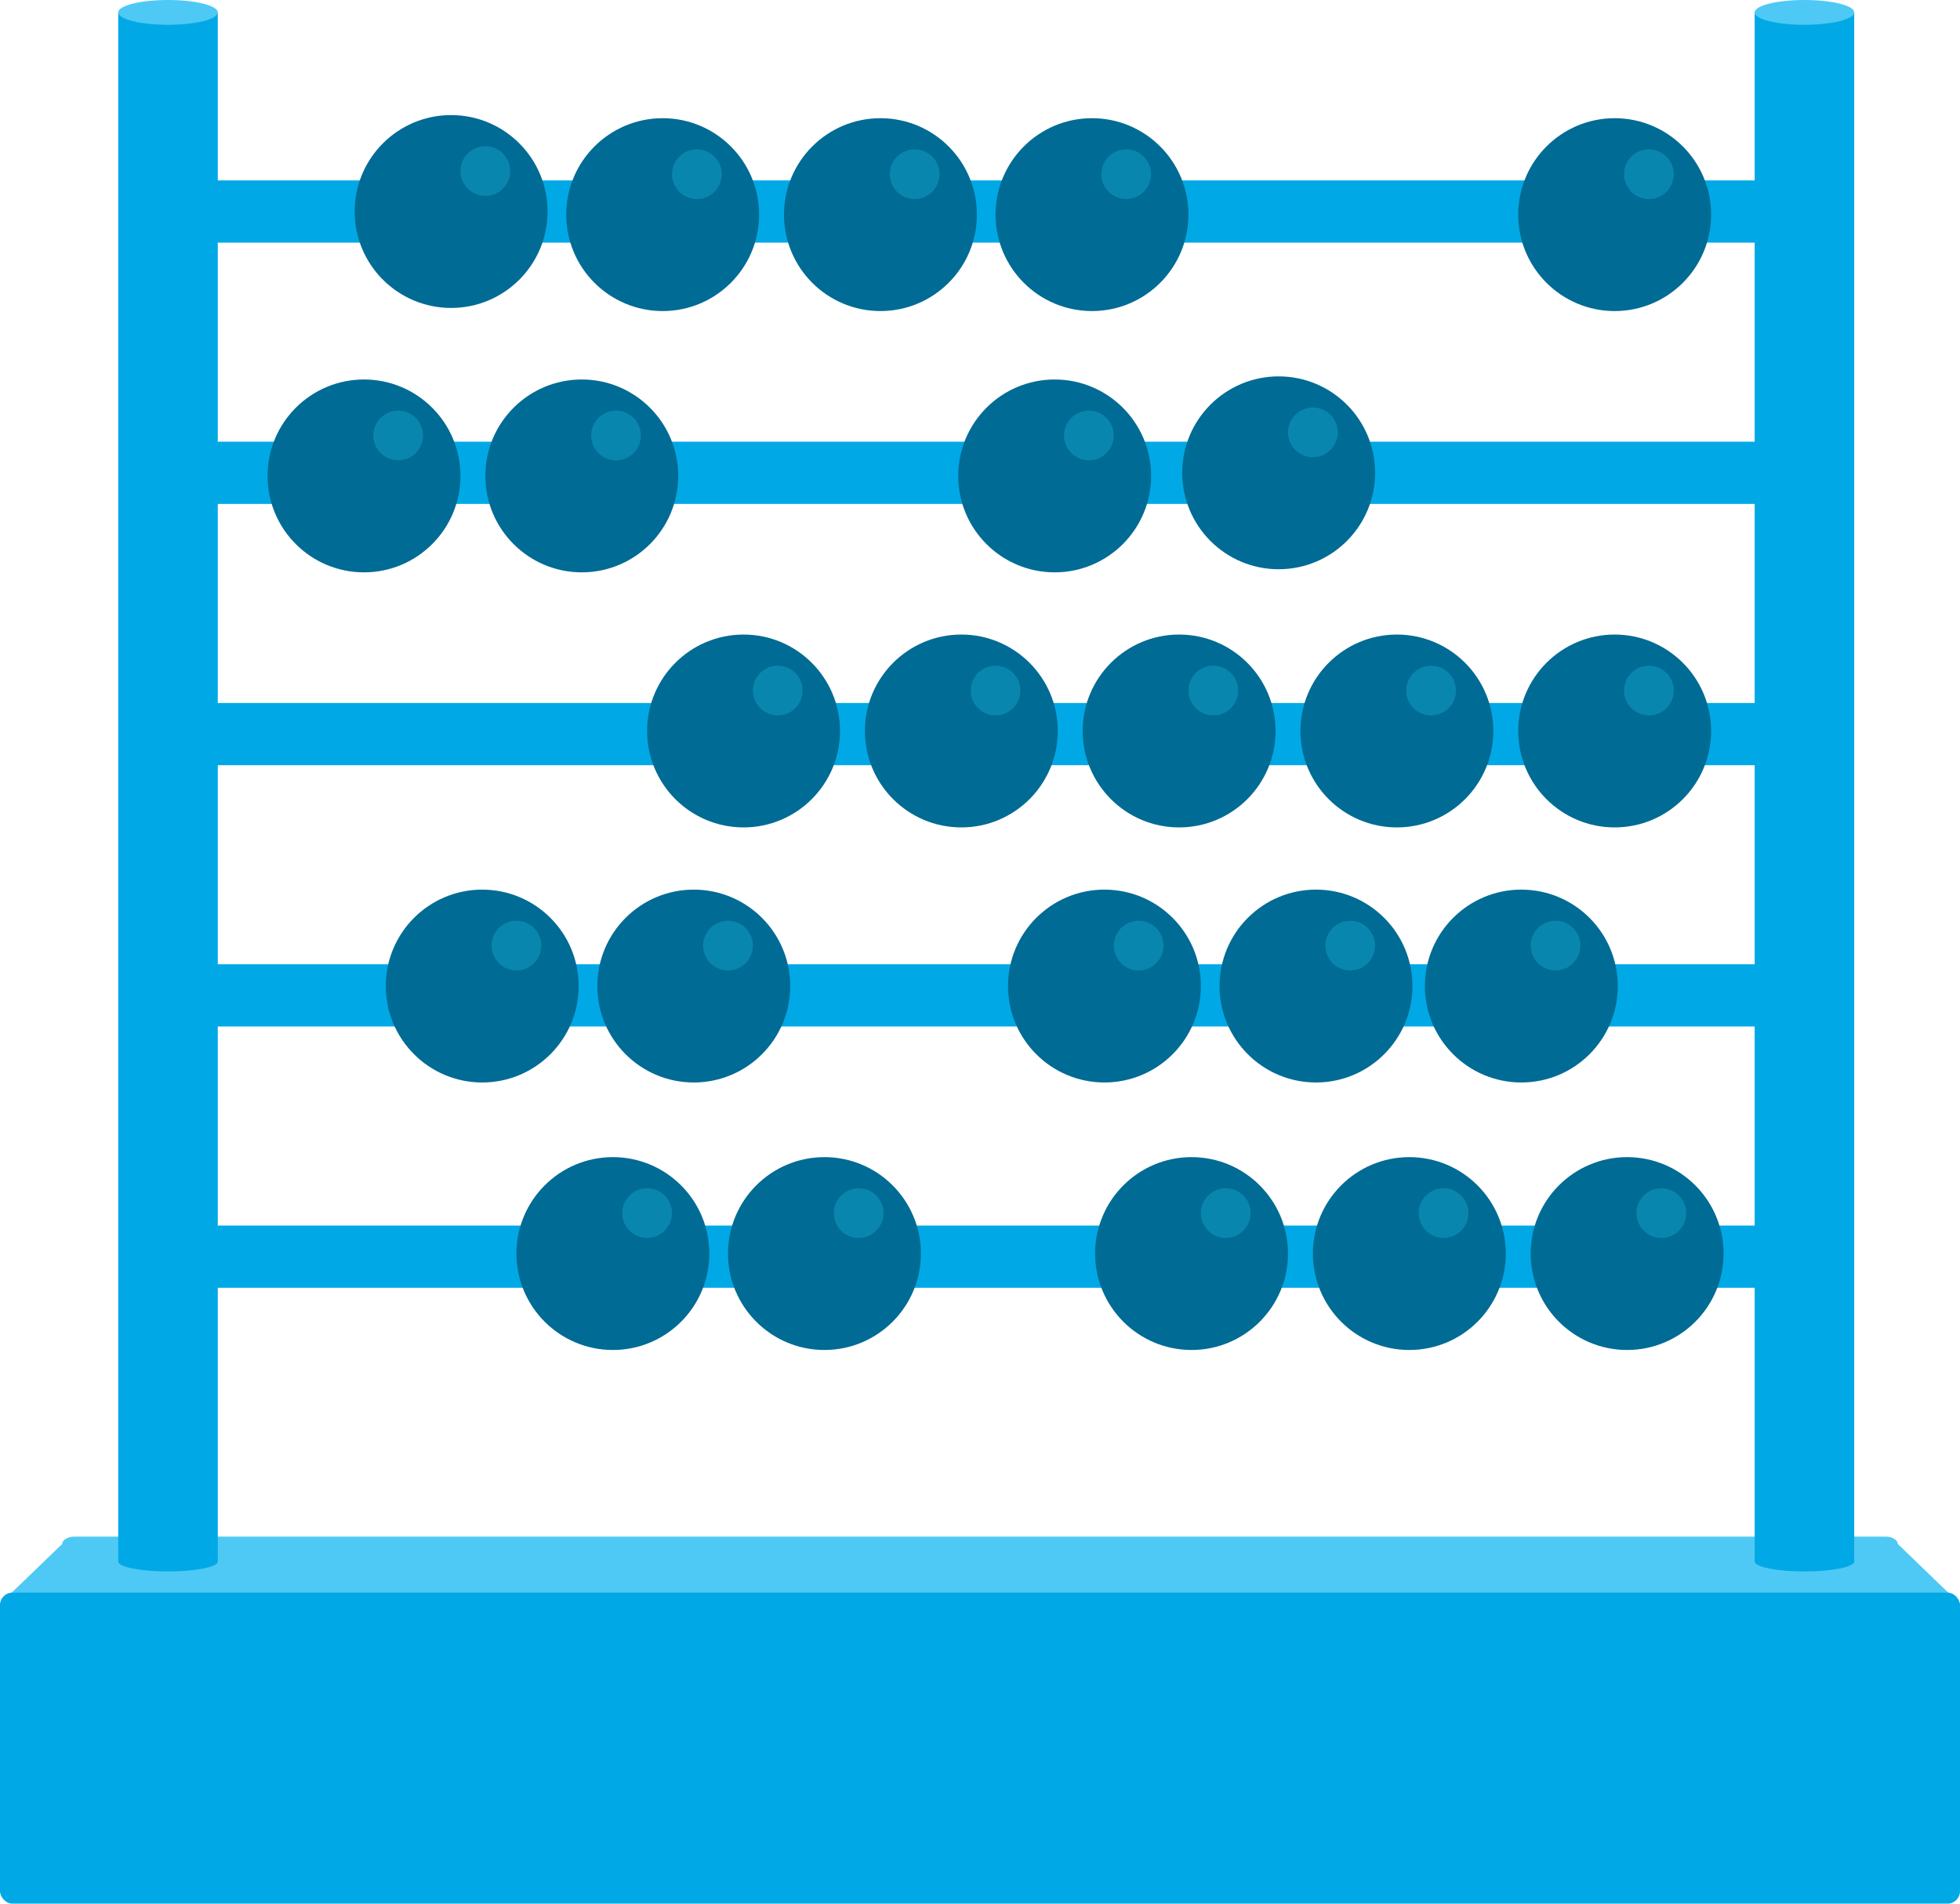 <?xml version="1.0" encoding="UTF-8"?> <svg xmlns="http://www.w3.org/2000/svg" viewBox="0 0 315 306"><g id="f6e12170-c476-475e-b928-c53a180368e7" data-name="Layer 2"><g id="bfe08851-4f09-423e-825f-e58780542111" data-name="Layer 1"><g><path d="M313,259H2c-1.1,0-2-.527-2-1.176l10-9.648c0-.649.895-1.176,2-1.176H303c1.105,0,2,.527,2,1.176l10,9.648C315,258.473,314.105,259,313,259Z" fill="#4ec9f5"></path><rect y="256" width="315" height="50" rx="2" fill="#00a9e5"></rect><g><ellipse cx="27" cy="251" rx="8" ry="1.6" fill="#00a9e5"></ellipse><rect x="19" y="1.992" width="16" height="249.008" fill="#00a9e5"></rect><ellipse cx="27" cy="1.992" rx="8" ry="1.992" fill="#4ec9f5"></ellipse></g><g><ellipse cx="290" cy="251" rx="8" ry="1.6" fill="#00a9e5"></ellipse><rect x="282" y="1.992" width="16" height="249.008" fill="#00a9e5"></rect><ellipse cx="290" cy="1.992" rx="8" ry="1.992" fill="#4ec9f5"></ellipse></g><rect x="30" y="29" width="256" height="10" fill="#00a9e5"></rect><rect x="30" y="71" width="256" height="10" fill="#00a9e5"></rect><rect x="30" y="113" width="256" height="10" fill="#00a9e5"></rect><rect x="30" y="155" width="256" height="10" fill="#00a9e5"></rect><rect x="30" y="197" width="256" height="10" fill="#00a9e5"></rect><g><circle cx="72.5" cy="34" r="15.5" fill="#006b94"></circle><circle cx="78" cy="27.5" r="4" fill="#0986ad"></circle></g><g><circle cx="106.5" cy="34.5" r="15.5" fill="#006b94"></circle><circle cx="112" cy="28" r="4" fill="#0986ad"></circle></g><g><circle cx="141.5" cy="34.5" r="15.5" fill="#006b94"></circle><circle cx="147" cy="28" r="4" fill="#0986ad"></circle></g><g><circle cx="175.5" cy="34.5" r="15.5" fill="#006b94"></circle><circle cx="181" cy="28" r="4" fill="#0986ad"></circle></g><g><circle cx="259.5" cy="34.5" r="15.5" fill="#006b94"></circle><circle cx="265" cy="28" r="4" fill="#0986ad"></circle></g><g><circle cx="205.5" cy="76" r="15.5" fill="#006b94"></circle><circle cx="211" cy="69.5" r="4" fill="#0986ad"></circle></g><g><circle cx="259.5" cy="117.5" r="15.5" fill="#006b94"></circle><circle cx="265" cy="111" r="4" fill="#0986ad"></circle></g><g><circle cx="224.5" cy="117.5" r="15.5" fill="#006b94"></circle><circle cx="230" cy="111" r="4" fill="#0986ad"></circle></g><g><circle cx="189.5" cy="117.5" r="15.5" fill="#006b94"></circle><circle cx="195" cy="111" r="4" fill="#0986ad"></circle></g><g><circle cx="154.5" cy="117.5" r="15.5" fill="#006b94"></circle><circle cx="160" cy="111" r="4" fill="#0986ad"></circle></g><g><circle cx="77.5" cy="158.5" r="15.5" fill="#006b94"></circle><circle cx="83" cy="152" r="4" fill="#0986ad"></circle></g><g><circle cx="111.5" cy="158.5" r="15.5" fill="#006b94"></circle><circle cx="117" cy="152" r="4" fill="#0986ad"></circle></g><g><circle cx="211.5" cy="158.5" r="15.5" fill="#006b94"></circle><circle cx="217" cy="152" r="4" fill="#0986ad"></circle></g><g><circle cx="177.5" cy="158.5" r="15.5" fill="#006b94"></circle><circle cx="183" cy="152" r="4" fill="#0986ad"></circle></g><g><circle cx="261.5" cy="201.5" r="15.5" fill="#006b94"></circle><circle cx="267" cy="195" r="4" fill="#0986ad"></circle></g><g><circle cx="226.5" cy="201.5" r="15.5" fill="#006b94"></circle><circle cx="232" cy="195" r="4" fill="#0986ad"></circle></g><g><circle cx="191.5" cy="201.5" r="15.5" fill="#006b94"></circle><circle cx="197" cy="195" r="4" fill="#0986ad"></circle></g><g><circle cx="132.5" cy="201.5" r="15.5" fill="#006b94"></circle><circle cx="138" cy="195" r="4" fill="#0986ad"></circle></g><g><circle cx="98.5" cy="201.5" r="15.5" fill="#006b94"></circle><circle cx="104" cy="195" r="4" fill="#0986ad"></circle></g><g><circle cx="244.5" cy="158.5" r="15.5" fill="#006b94"></circle><circle cx="250" cy="152" r="4" fill="#0986ad"></circle></g><g><circle cx="119.5" cy="117.5" r="15.5" fill="#006b94"></circle><circle cx="125" cy="111" r="4" fill="#0986ad"></circle></g><g><circle cx="169.5" cy="76.5" r="15.5" fill="#006b94"></circle><circle cx="175" cy="70" r="4" fill="#0986ad"></circle></g><g><circle cx="58.5" cy="76.5" r="15.5" fill="#006b94"></circle><circle cx="64" cy="70" r="4" fill="#0986ad"></circle></g><g><circle cx="93.5" cy="76.5" r="15.5" fill="#006b94"></circle><circle cx="99" cy="70" r="4" fill="#0986ad"></circle></g></g></g></g></svg>